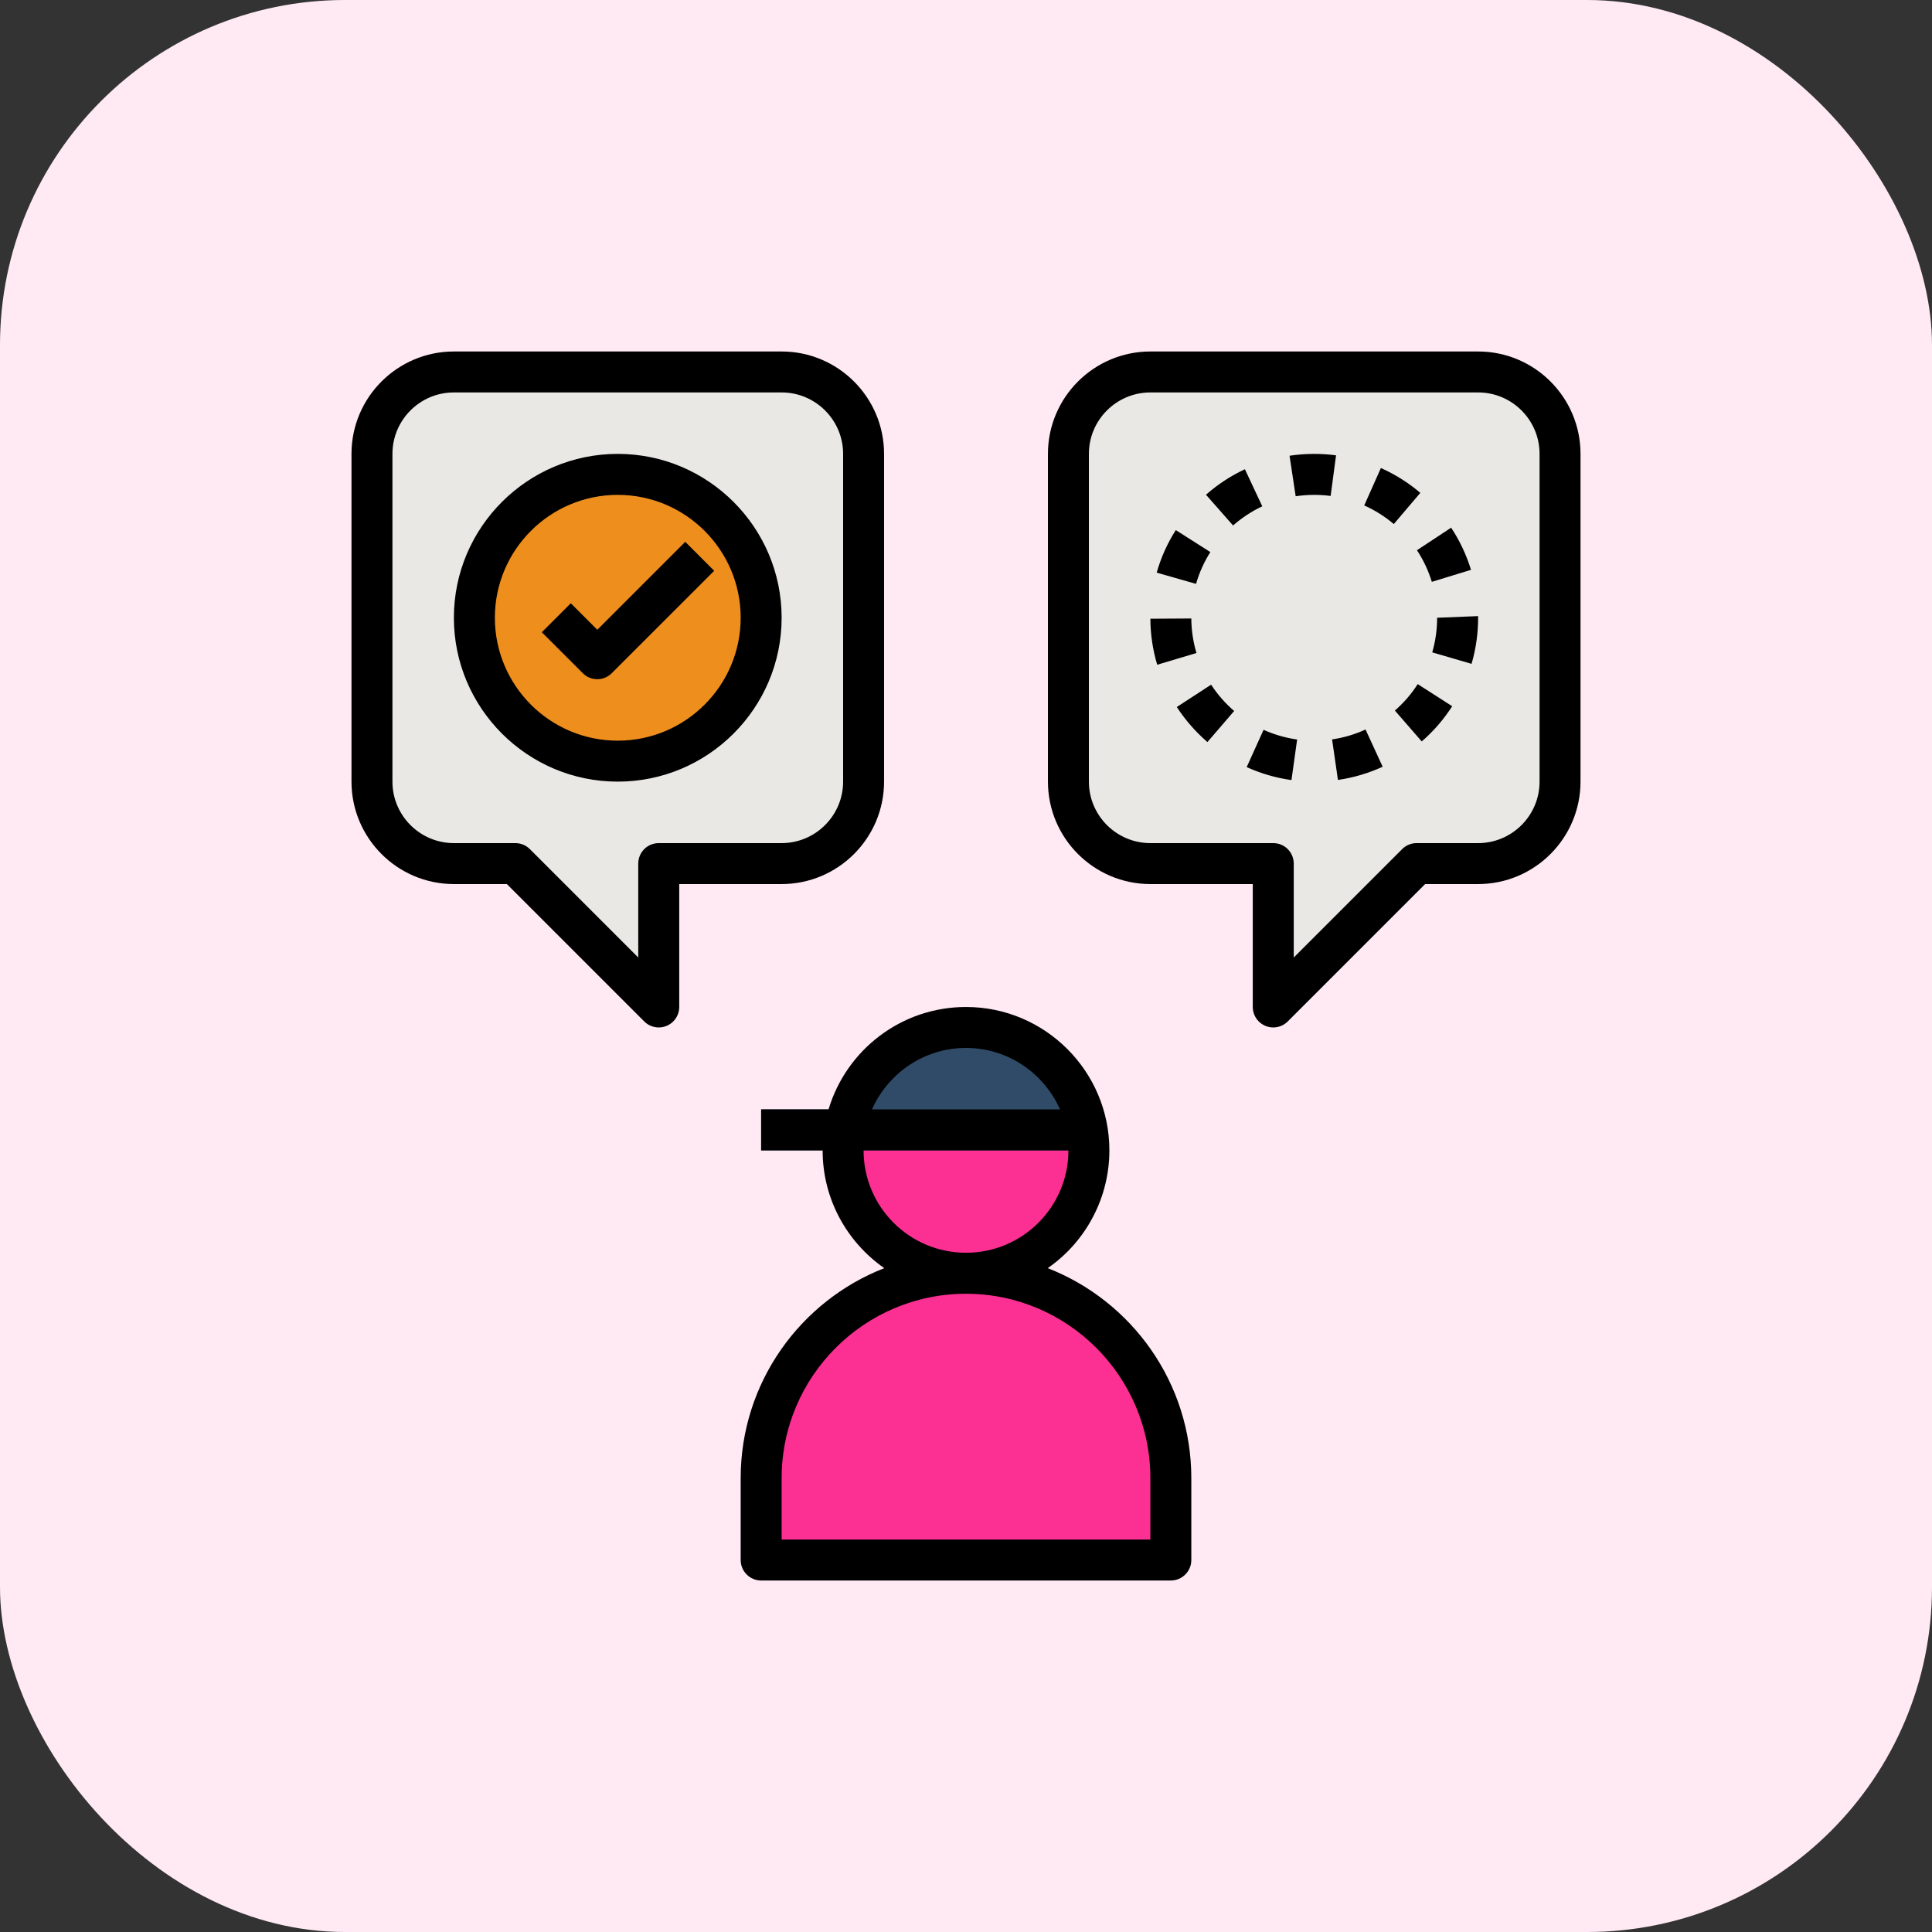 <svg width="56" height="56" viewBox="0 0 56 56" fill="none" xmlns="http://www.w3.org/2000/svg">
<rect x="0" y="0" width="56" height="56" fill="#333333" stroke="none"/>
<rect width="56" height="56" rx="10" fill="#FFEAF4"/>
<path d="M28 36.906C29.968 36.906 31.562 35.311 31.562 33.344C31.562 31.376 29.968 29.781 28 29.781C26.032 29.781 24.438 31.376 24.438 33.344C24.438 35.311 26.032 36.906 28 36.906Z" fill="#FC2F93"/>
<path d="M33.938 45.219H22.062V42.844C22.062 39.565 24.721 36.906 28 36.906C31.279 36.906 33.938 39.565 33.938 42.844V45.219Z" fill="#FC2F93"/>
<path d="M10.781 13.156V22.656C10.781 23.286 11.031 23.89 11.477 24.336C11.922 24.781 12.526 25.031 13.156 25.031H14.938L19.094 29.188V25.031H22.656C23.286 25.031 23.89 24.781 24.336 24.336C24.781 23.89 25.031 23.286 25.031 22.656V13.156C25.031 12.526 24.781 11.922 24.336 11.477C23.89 11.031 23.286 10.781 22.656 10.781H13.156C12.526 10.781 11.922 11.031 11.477 11.477C11.031 11.922 10.781 12.526 10.781 13.156ZM45.219 13.156V22.656C45.219 23.286 44.968 23.89 44.523 24.336C44.078 24.781 43.474 25.031 42.844 25.031H41.062L36.906 29.188V25.031H33.344C32.714 25.031 32.11 24.781 31.664 24.336C31.219 23.89 30.969 23.286 30.969 22.656V13.156C30.969 12.526 31.219 11.922 31.664 11.477C32.11 11.031 32.714 10.781 33.344 10.781H42.844C43.474 10.781 44.078 11.031 44.523 11.477C44.968 11.922 45.219 12.526 45.219 13.156Z" fill="#EAE8E5"/>
<path d="M17.906 22.062C20.202 22.062 22.062 20.202 22.062 17.906C22.062 15.611 20.202 13.75 17.906 13.75C15.611 13.75 13.75 15.611 13.75 17.906C13.75 20.202 15.611 22.062 17.906 22.062Z" fill="#EE8E1D"/>
<path d="M28 29.781C27.264 29.782 26.546 30.01 25.945 30.436C25.344 30.861 24.89 31.462 24.645 32.156H22.062V33.344H31.562C31.562 32.399 31.187 31.493 30.519 30.825C29.851 30.157 28.945 29.781 28 29.781Z" fill="#304B68"/>
<path d="M30.369 36.758C30.921 36.375 31.371 35.865 31.682 35.27C31.994 34.676 32.156 34.015 32.156 33.344C32.156 31.052 30.292 29.188 28 29.188C26.118 29.188 24.527 30.44 24.016 32.156H22.062V33.344H23.844C23.844 34.757 24.55 36.004 25.631 36.758C23.197 37.708 21.469 40.077 21.469 42.844V45.219C21.469 45.545 21.736 45.812 22.062 45.812H33.938C34.264 45.812 34.531 45.545 34.531 45.219V42.844C34.531 40.077 32.803 37.708 30.369 36.758ZM28 30.375C29.217 30.375 30.262 31.111 30.725 32.156H25.275C25.738 31.111 26.783 30.375 28 30.375ZM25.031 33.344H30.969C30.969 34.983 29.639 36.312 28 36.312C26.361 36.312 25.031 34.983 25.031 33.344ZM33.344 44.625H22.656V42.844C22.656 39.899 25.055 37.5 28 37.5C30.945 37.5 33.344 39.899 33.344 42.844V44.625ZM19.094 29.781C18.936 29.781 18.785 29.719 18.674 29.607L14.692 25.625H13.156C11.519 25.625 10.188 24.293 10.188 22.656V13.156C10.188 11.519 11.519 10.188 13.156 10.188H22.656C24.293 10.188 25.625 11.519 25.625 13.156V22.656C25.625 24.293 24.293 25.625 22.656 25.625H19.688V29.188C19.688 29.345 19.625 29.496 19.514 29.607C19.402 29.719 19.251 29.781 19.094 29.781ZM13.156 11.375C12.174 11.375 11.375 12.174 11.375 13.156V22.656C11.375 23.638 12.174 24.438 13.156 24.438H14.938C15.095 24.438 15.246 24.5 15.357 24.611L18.5 27.754V25.031C18.5 24.874 18.563 24.723 18.674 24.611C18.785 24.5 18.936 24.438 19.094 24.438H22.656C23.638 24.438 24.438 23.638 24.438 22.656V13.156C24.438 12.174 23.638 11.375 22.656 11.375H13.156ZM36.906 29.781C36.749 29.781 36.598 29.719 36.486 29.607C36.375 29.496 36.312 29.345 36.312 29.188V25.625H33.344C31.707 25.625 30.375 24.293 30.375 22.656V13.156C30.375 11.519 31.707 10.188 33.344 10.188H42.844C44.481 10.188 45.812 11.519 45.812 13.156V22.656C45.812 24.293 44.481 25.625 42.844 25.625H41.308L37.326 29.607C37.215 29.719 37.064 29.781 36.906 29.781ZM33.344 11.375C32.362 11.375 31.562 12.174 31.562 13.156V22.656C31.562 23.638 32.362 24.438 33.344 24.438H36.906C37.064 24.438 37.215 24.5 37.326 24.611C37.437 24.723 37.5 24.874 37.5 25.031V27.754L40.643 24.611C40.698 24.556 40.763 24.512 40.835 24.483C40.907 24.453 40.984 24.437 41.062 24.438H42.844C43.826 24.438 44.625 23.638 44.625 22.656V13.156C44.625 12.174 43.826 11.375 42.844 11.375H33.344Z" fill="black"/>
<path d="M37.434 22.611C36.985 22.548 36.548 22.422 36.136 22.235L36.625 21.154C36.934 21.293 37.262 21.388 37.598 21.435L37.434 22.611ZM38.781 22.607L38.611 21.432C38.946 21.383 39.273 21.287 39.581 21.145L40.077 22.224C39.666 22.413 39.229 22.542 38.781 22.607ZM34.998 21.509C34.656 21.214 34.357 20.872 34.11 20.493L35.105 19.846C35.291 20.13 35.515 20.387 35.773 20.608L34.998 21.509ZM41.21 21.491L40.431 20.595C40.688 20.373 40.911 20.115 41.093 19.829L42.093 20.47C41.849 20.851 41.551 21.195 41.21 21.491ZM33.542 19.268C33.413 18.835 33.346 18.386 33.344 17.934L34.531 17.927C34.533 18.266 34.583 18.603 34.68 18.928L33.542 19.268ZM42.654 19.242L41.514 18.909C41.608 18.585 41.656 18.248 41.656 17.906L42.844 17.858V17.906C42.844 18.361 42.78 18.81 42.654 19.242ZM34.668 16.924L33.527 16.598C33.651 16.162 33.837 15.747 34.081 15.365L35.083 16.002C34.901 16.288 34.761 16.599 34.668 16.924ZM41.502 16.865C41.403 16.541 41.258 16.232 41.071 15.949L42.062 15.295C42.312 15.673 42.505 16.084 42.638 16.517L41.502 16.865ZM35.741 15.231L34.956 14.34C35.295 14.041 35.675 13.792 36.084 13.601L36.588 14.676C36.281 14.82 35.996 15.007 35.741 15.231ZM40.4 15.19C40.141 14.97 39.853 14.789 39.543 14.65L40.026 13.566C40.44 13.75 40.824 13.992 41.169 14.286L40.4 15.19ZM37.556 14.384L37.378 13.21C37.824 13.143 38.278 13.139 38.726 13.198L38.569 14.375C38.233 14.331 37.892 14.335 37.556 14.384ZM17.906 22.656C15.287 22.656 13.156 20.525 13.156 17.906C13.156 15.287 15.287 13.156 17.906 13.156C20.525 13.156 22.656 15.287 22.656 17.906C22.656 20.525 20.525 22.656 17.906 22.656ZM17.906 14.344C15.941 14.344 14.344 15.942 14.344 17.906C14.344 19.871 15.941 21.469 17.906 21.469C19.871 21.469 21.469 19.871 21.469 17.906C21.469 15.942 19.871 14.344 17.906 14.344Z" fill="black"/>
<path d="M17.313 19.687C17.235 19.687 17.157 19.672 17.085 19.642C17.013 19.612 16.948 19.569 16.893 19.513L15.705 18.326L16.545 17.486L17.313 18.254L19.862 15.705L20.701 16.545L17.732 19.513C17.677 19.569 17.612 19.612 17.54 19.642C17.468 19.672 17.391 19.687 17.313 19.687Z" fill="black"/>
</svg>
